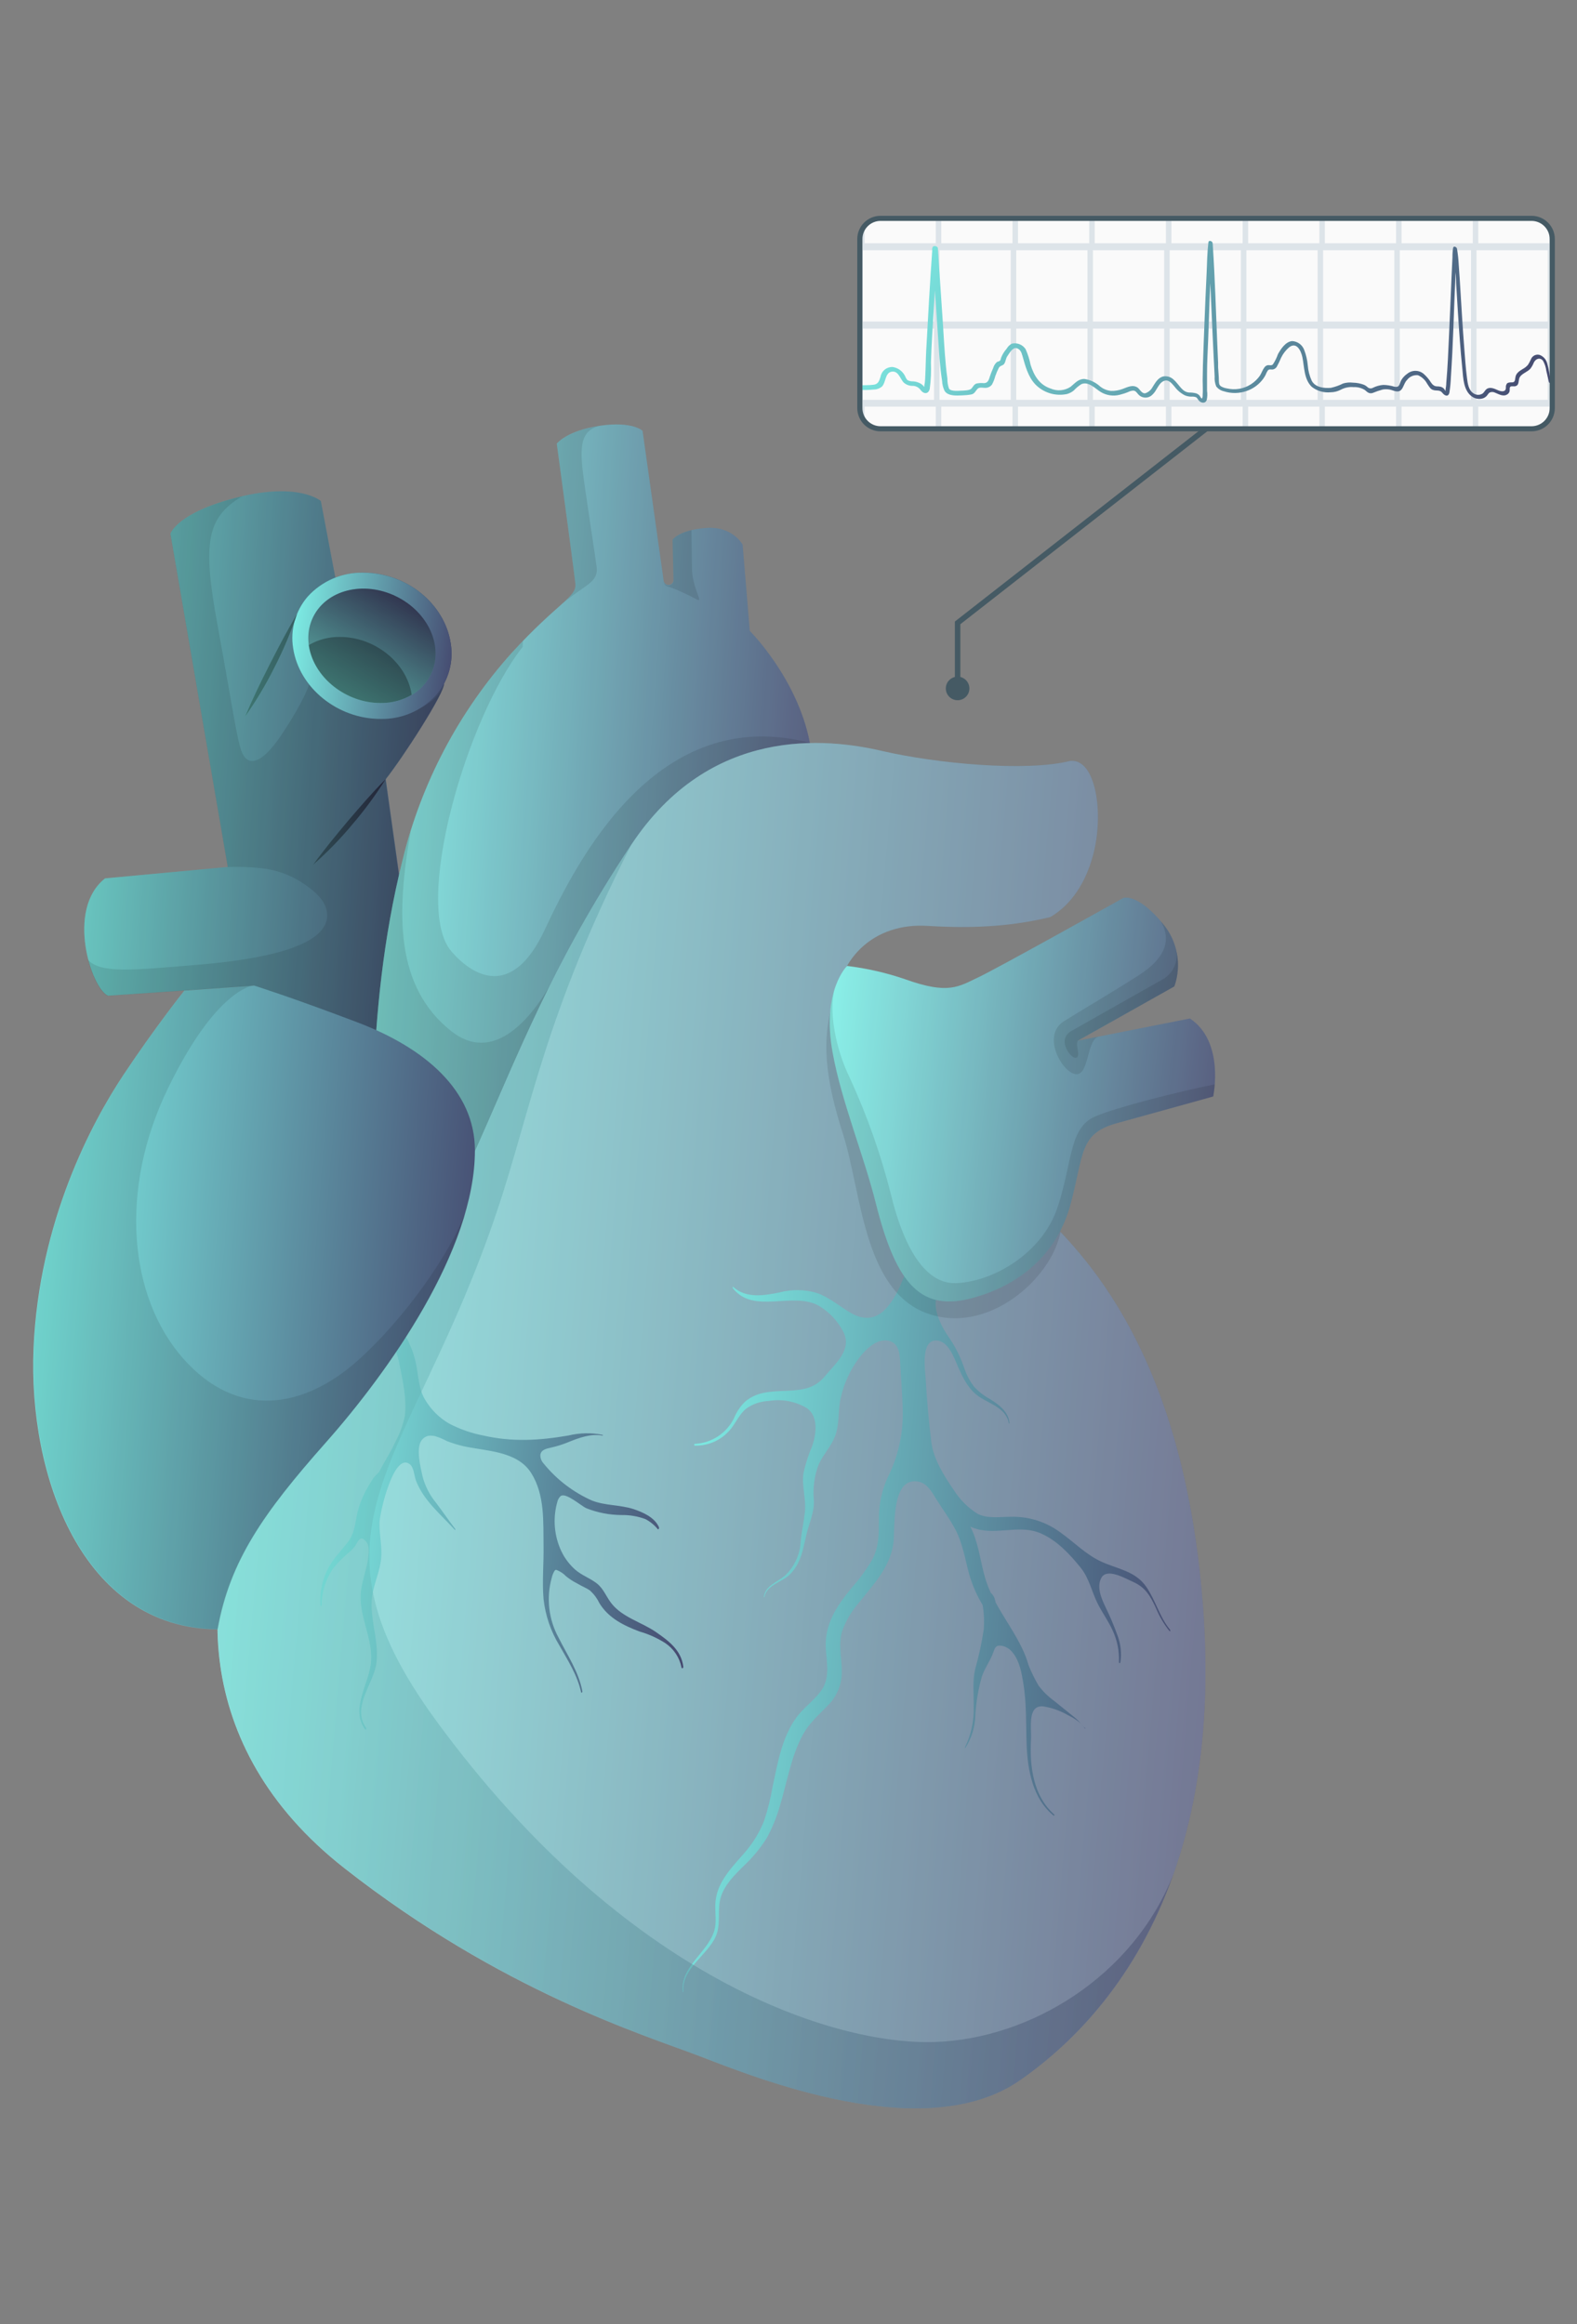 <svg width="95" height="140" viewBox="0 0 95 140" fill="none" xmlns="http://www.w3.org/2000/svg">
<rect x="0" y="0" width="95" height="140" fill="#808080" stroke="none"/>
<path d="M27.151 38.756C26.792 36.365 24.477 34.494 21.885 34.494C21.31 34.493 20.739 34.595 20.201 34.796L19.328 30.181C19.328 30.181 18.025 29.029 14.337 29.952C10.649 30.876 10.268 32.152 10.268 32.152L13.724 52.223L6.33 52.911C3.945 54.794 5.515 59.551 6.505 59.979L15.308 59.376L16.564 65.75L25.597 63.791L23.237 46.938C24.272 45.631 26.78 41.759 26.756 41.17C27.147 40.43 27.286 39.582 27.151 38.756Z" fill="url(#paint0_linear_177_2728)"/>
<path opacity="0.15" d="M27.151 38.756C26.792 36.365 24.477 34.494 21.885 34.494C21.31 34.493 20.739 34.595 20.201 34.796L19.328 30.181C19.328 30.181 18.025 29.029 14.337 29.952C10.649 30.876 10.268 32.152 10.268 32.152L13.724 52.223L6.33 52.911C3.945 54.794 5.515 59.551 6.505 59.979L15.308 59.376L16.564 65.75L25.597 63.791L23.237 46.938C24.272 45.631 26.78 41.759 26.756 41.17C27.147 40.43 27.286 39.582 27.151 38.756Z" fill="black"/>
<path opacity="0.1" d="M26.674 41.412C26.475 41.858 25.799 42.797 23.575 43.198C20.602 43.739 18.622 41.225 18.622 41.225C18.622 41.225 18.372 42.13 16.998 44.203C15.625 46.277 14.886 46.035 14.584 45.347C14.282 44.659 14.013 42.604 13.099 37.627C12.184 32.65 12.468 31.168 14.575 29.901C14.49 29.922 14.415 29.934 14.327 29.958C10.642 30.879 10.259 32.158 10.259 32.158L13.715 52.229C14.511 52.197 15.309 52.236 16.099 52.346C16.91 52.488 17.681 52.805 18.357 53.276C19.036 53.747 19.736 54.35 19.709 55.183C19.651 57.015 15.839 57.791 11.931 58.114C8.023 58.437 6.076 58.663 5.291 57.812C5.593 58.929 6.079 59.816 6.48 59.994L15.284 59.391L16.54 65.765L25.573 63.806L23.213 46.953C24.082 45.857 25.983 42.957 26.563 41.702L26.674 41.412Z" fill="black"/>
<path d="M22.926 43.307C20.334 43.307 18.022 41.433 17.66 39.046C17.57 38.497 17.602 37.935 17.752 37.4C17.902 36.864 18.167 36.368 18.529 35.946C18.951 35.478 19.47 35.106 20.049 34.856C20.628 34.606 21.254 34.483 21.885 34.497C24.478 34.497 26.793 36.368 27.152 38.759C27.242 39.307 27.211 39.868 27.061 40.404C26.91 40.938 26.645 41.434 26.282 41.855C25.86 42.325 25.342 42.697 24.763 42.948C24.184 43.199 23.557 43.321 22.926 43.307Z" fill="url(#paint1_linear_177_2728)"/>
<path d="M25.955 40.627C26.755 38.979 25.815 36.872 23.856 35.92C21.896 34.968 19.659 35.532 18.858 37.18C18.058 38.828 18.997 40.935 20.957 41.887C22.917 42.839 25.154 42.275 25.955 40.627Z" fill="url(#paint2_linear_177_2728)"/>
<path opacity="0.3" d="M25.955 40.627C26.755 38.979 25.815 36.872 23.856 35.92C21.896 34.968 19.659 35.532 18.858 37.18C18.058 38.828 18.997 40.935 20.957 41.887C22.917 42.839 25.154 42.275 25.955 40.627Z" fill="black"/>
<path opacity="0.3" d="M24.794 41.858C24.795 41.843 24.795 41.828 24.794 41.813C24.492 39.909 22.573 38.367 20.475 38.367C19.82 38.357 19.174 38.526 18.607 38.855C18.605 38.87 18.605 38.886 18.607 38.901C18.909 40.805 20.828 42.347 22.926 42.347C23.581 42.356 24.227 42.188 24.794 41.858Z" fill="black"/>
<path d="M14.744 43.199C15.42 42.249 16.02 41.246 16.537 40.202C17.071 39.166 17.524 38.09 17.892 36.984C17.288 37.986 16.757 39.015 16.229 40.048C15.701 41.08 15.197 42.121 14.744 43.199ZM20.961 49.449C20.237 50.312 19.519 51.181 18.849 52.105C19.703 51.357 20.496 50.542 21.221 49.669C21.959 48.808 22.632 47.893 23.234 46.932C22.431 47.738 21.695 48.589 20.961 49.449Z" fill="url(#paint3_linear_177_2728)"/>
<path opacity="0.5" d="M14.744 43.199C15.42 42.249 16.02 41.246 16.537 40.202C17.071 39.166 17.524 38.09 17.892 36.984C17.288 37.986 16.757 39.015 16.229 40.048C15.701 41.08 15.197 42.121 14.744 43.199ZM20.961 49.449C20.237 50.312 19.519 51.181 18.849 52.105C19.703 51.357 20.496 50.542 21.221 49.669C21.959 48.808 22.632 47.893 23.234 46.932C22.431 47.738 21.695 48.589 20.961 49.449Z" fill="black"/>
<g opacity="0.1">
<path d="M26.675 41.412C26.713 41.333 26.741 41.25 26.756 41.164L26.675 41.412Z" fill="black"/>
</g>
<path d="M24.257 51.782C25.386 47.168 27.632 42.901 30.798 39.359C33.629 36.26 34.748 35.985 34.661 35.155C34.573 34.325 33.541 26.723 33.541 26.723C33.541 26.723 34.145 25.941 36.125 25.648C38.105 25.355 38.708 25.95 38.708 25.95L39.979 34.977C39.986 35.025 40.004 35.071 40.032 35.11C40.061 35.15 40.098 35.182 40.142 35.203C40.188 35.225 40.239 35.235 40.29 35.232C40.341 35.229 40.39 35.213 40.434 35.186C40.477 35.158 40.512 35.12 40.537 35.075C40.561 35.03 40.574 34.98 40.573 34.929L40.516 32.514C40.516 32.514 40.86 31.944 42.496 31.805C44.132 31.666 44.735 32.807 44.735 32.807L45.167 38.004C45.167 38.004 48.043 40.865 48.788 44.75V70.817H22.576C22.576 70.817 21.864 61.289 24.257 51.782Z" fill="url(#paint4_linear_177_2728)"/>
<path opacity="0.1" d="M24.257 51.782C25.386 47.168 27.632 42.901 30.798 39.359C33.629 36.26 34.748 35.985 34.661 35.155C34.573 34.325 33.541 26.723 33.541 26.723C33.541 26.723 34.145 25.941 36.125 25.648C38.105 25.355 38.708 25.95 38.708 25.95L39.979 34.977C39.986 35.025 40.004 35.071 40.032 35.11C40.061 35.15 40.098 35.182 40.142 35.203C40.188 35.225 40.239 35.235 40.29 35.232C40.341 35.229 40.39 35.213 40.434 35.186C40.477 35.158 40.512 35.12 40.537 35.075C40.561 35.03 40.574 34.98 40.573 34.929L40.516 32.514C40.516 32.514 40.86 31.944 42.496 31.805C44.132 31.666 44.735 32.807 44.735 32.807L45.167 38.004C45.167 38.004 48.043 40.865 48.788 44.75V70.817H22.576C22.576 70.817 21.864 61.289 24.257 51.782Z" fill="white"/>
<path opacity="0.1" d="M32.805 56.028C30.846 60.206 28.489 58.805 27.197 57.314C24.843 54.598 28.069 43.307 31.483 38.967L31.504 38.611C31.28 38.843 31.048 39.088 30.798 39.362C27.633 42.904 25.387 47.169 24.257 51.782C21.864 61.289 22.576 70.814 22.576 70.814H48.782V44.747C39.571 42.338 34.763 51.851 32.805 56.028Z" fill="black"/>
<path opacity="0.1" d="M33.447 58.739C33.447 58.739 30.623 64.814 27.197 62.122C23.771 59.43 23.877 54.948 24.746 50.05C24.561 50.633 24.398 51.208 24.257 51.773C21.864 61.28 22.576 70.805 22.576 70.805H33.441L33.447 58.739Z" fill="black"/>
<path opacity="0.1" d="M36.125 25.651C34.145 25.953 33.541 26.726 33.541 26.726C33.541 26.726 34.576 34.325 34.661 35.158C34.703 35.56 34.459 35.834 33.882 36.365C35.243 35.188 36.073 35.116 35.938 34.117C35.793 33.052 35.5 31.214 35.21 29.176C34.92 27.139 34.848 25.956 36.125 25.651Z" fill="black"/>
<path opacity="0.1" d="M40.751 35.52C41.318 35.771 41.656 35.937 42.015 36.124C42.374 36.311 41.698 35.391 41.683 34.226C41.683 33.535 41.662 32.593 41.656 31.935C40.751 32.152 40.515 32.514 40.515 32.514L40.573 34.929C40.579 35.009 40.553 35.088 40.501 35.149C40.449 35.211 40.375 35.248 40.295 35.255C40.215 35.261 40.136 35.236 40.075 35.184C40.013 35.131 39.975 35.057 39.969 34.977C40.035 35.382 40.183 35.27 40.751 35.52Z" fill="black"/>
<path d="M64.455 45.839C61.821 46.497 56.457 46.005 53.14 45.236C49.824 44.466 42.8 43.678 38.02 50.898C33.239 58.117 31.193 63.574 28.754 69.039C26.316 74.505 18.514 82.923 15.293 89.046C12.073 95.17 11.294 105.13 20.756 112.542C30.218 119.955 38.801 122.581 42.121 123.848C45.441 125.116 55.679 129.311 61.437 125.312C67.196 121.313 73.727 112.938 72.459 96.64C71.192 80.342 64.425 74.861 62.499 72.776C58.793 68.744 50.21 65.427 50.21 61.524C50.21 57.622 52.748 55.576 55.869 55.772C58.989 55.968 61.223 55.733 63.269 55.244C64.259 54.673 65.3 53.529 65.838 51.55C66.529 49.038 66.022 45.646 64.455 45.839Z" fill="url(#paint5_linear_177_2728)"/>
<path opacity="0.25" d="M64.455 45.839C61.821 46.497 56.457 46.005 53.14 45.236C49.824 44.466 42.8 43.678 38.02 50.898C33.239 58.117 31.193 63.574 28.754 69.039C26.316 74.505 18.514 82.923 15.293 89.046C12.073 95.17 11.294 105.13 20.756 112.542C30.218 119.955 38.801 122.581 42.121 123.848C45.441 125.116 55.679 129.311 61.437 125.312C67.196 121.313 73.727 112.938 72.459 96.64C71.192 80.342 64.425 74.861 62.499 72.776C58.793 68.744 50.21 65.427 50.21 61.524C50.21 57.622 52.748 55.576 55.869 55.772C58.989 55.968 61.223 55.733 63.269 55.244C64.259 54.673 65.3 53.529 65.838 51.55C66.529 49.038 66.022 45.646 64.455 45.839Z" fill="white"/>
<path d="M70.491 98.179C69.855 97.416 69.616 96.408 69.055 95.59C68.394 94.627 67.316 94.518 66.338 94.066C65.412 93.643 64.685 92.876 63.861 92.297C63.002 91.666 61.959 91.339 60.894 91.367C60.242 91.367 59.472 91.497 58.878 91.18C58.303 90.817 57.817 90.329 57.456 89.753C56.88 88.917 56.228 87.884 56.104 86.87C55.951 85.609 55.837 84.344 55.763 83.077C55.733 82.515 55.461 80.731 56.385 80.75C57.151 80.75 57.489 81.842 57.74 82.394C58.042 83.074 58.377 83.738 59.017 84.157C59.656 84.577 60.628 84.842 60.773 85.739C60.773 85.784 60.815 85.739 60.812 85.711C60.74 85.029 60.182 84.616 59.638 84.278C59.27 84.077 58.937 83.816 58.654 83.505C58.42 83.187 58.235 82.837 58.105 82.464C57.889 81.808 57.585 81.184 57.2 80.611C56.759 80.007 56.198 78.948 56.409 78.181C56.659 77.276 56.967 76.524 56.895 75.543C56.847 74.94 55.769 74.87 55.425 75.193C54.791 75.797 54.574 76.702 54.218 77.481C53.614 78.785 52.745 79.947 51.257 79.09C50.563 78.688 49.962 78.145 49.196 77.882C48.469 77.669 47.698 77.658 46.965 77.852C46.03 78.045 44.94 78.224 44.167 77.52C44.143 77.499 44.125 77.569 44.14 77.587C45.384 79.21 47.792 77.759 49.35 78.67C49.979 79.05 50.489 79.601 50.819 80.258C51.333 81.332 50.306 82.15 49.676 82.92C49.387 83.275 48.991 83.527 48.547 83.638C47.696 83.855 46.796 83.719 45.942 83.916C45.559 83.998 45.201 84.171 44.898 84.42C44.607 84.7 44.378 85.038 44.225 85.413C44.007 85.862 43.672 86.244 43.255 86.519C42.838 86.795 42.355 86.952 41.856 86.976C41.81 86.976 41.801 87.079 41.856 87.079C42.286 87.091 42.713 86.999 43.101 86.812C43.489 86.624 43.825 86.346 44.083 86.001C44.367 85.618 44.566 85.171 44.94 84.86C45.342 84.572 45.819 84.409 46.313 84.389C47.098 84.26 47.903 84.409 48.589 84.812C49.325 85.307 49.172 86.4 48.924 87.115C48.699 87.639 48.524 88.184 48.402 88.742C48.29 89.508 48.565 90.266 48.492 91.026C48.435 91.63 48.296 92.234 48.236 92.837C48.201 93.634 47.854 94.385 47.27 94.929C46.823 95.3 46.087 95.532 46.021 96.187C46.021 96.22 46.051 96.23 46.057 96.187C46.15 95.505 47.11 95.297 47.566 94.859C48.263 94.168 48.369 93.35 48.574 92.466C48.734 91.766 49.063 91.099 49.03 90.383C48.955 89.638 49.058 88.884 49.331 88.186C49.606 87.598 50.08 87.112 50.306 86.505C50.56 85.829 50.49 85.096 50.608 84.392C50.716 83.822 50.904 83.269 51.166 82.751C51.547 81.981 52.537 80.496 53.581 80.777C54.23 80.949 54.212 81.764 54.239 82.286C54.287 83.252 54.381 84.211 54.381 85.18C54.382 86.485 54.082 87.772 53.502 88.941C53.124 89.746 52.934 90.626 52.944 91.515C52.944 92.394 52.962 93.172 52.534 93.966C52.189 94.548 51.79 95.095 51.342 95.602C50.415 96.728 49.648 97.826 49.751 99.35C49.808 100.228 50.014 101.107 49.449 101.87C48.999 102.474 48.372 102.893 47.94 103.506C47.089 104.713 46.845 106.222 46.543 107.623C46.426 108.309 46.258 108.986 46.042 109.648C45.752 110.396 45.327 111.084 44.789 111.679C44.264 112.283 43.685 112.886 43.353 113.62C43.191 113.976 43.102 114.361 43.09 114.752C43.075 115.265 43.178 115.787 43.033 116.288C42.643 117.619 40.959 118.47 41.131 119.985C41.131 120.024 41.17 119.985 41.167 119.961C41.059 118.579 42.601 117.8 43.114 116.656C43.464 115.874 43.172 115.017 43.44 114.223C43.685 113.499 44.258 112.938 44.786 112.413C45.326 111.912 45.798 111.343 46.19 110.719C46.517 110.122 46.777 109.491 46.965 108.836C47.409 107.399 47.641 105.818 48.369 104.49C48.749 103.793 49.304 103.316 49.848 102.755C50.125 102.488 50.344 102.168 50.493 101.813C50.641 101.459 50.715 101.078 50.711 100.693C50.711 99.857 50.481 99.036 50.744 98.218C50.975 97.601 51.315 97.031 51.749 96.534C52.618 95.445 53.602 94.422 53.816 92.991C53.94 92.134 53.644 89.067 55.223 89.234C55.826 89.291 56.128 89.858 56.403 90.308C56.792 90.93 57.233 91.515 57.571 92.17C57.999 93 58.138 93.924 58.38 94.814C58.566 95.468 58.839 96.095 59.192 96.676C59.192 96.715 59.207 96.755 59.213 96.794C59.283 97.242 59.299 97.697 59.261 98.149C59.141 98.965 58.967 99.771 58.739 100.563C58.573 101.306 58.666 102.039 58.657 102.791C58.687 103.643 58.506 104.489 58.129 105.254C58.129 105.269 58.129 105.323 58.15 105.293C58.532 104.703 58.741 104.018 58.754 103.316C58.801 102.529 58.933 101.75 59.149 100.992C59.297 100.548 59.563 100.171 59.753 99.746C59.943 99.32 59.904 99.033 60.432 99.157C60.663 99.222 60.866 99.362 61.008 99.555C61.41 100.038 61.543 100.763 61.642 101.366C61.848 102.595 61.799 103.832 61.844 105.073C61.902 106.621 62.207 108.347 63.48 109.376C63.511 109.4 63.529 109.322 63.508 109.301C62.231 108.172 62.023 106.388 62.11 104.774C62.146 104.08 61.878 102.721 62.828 102.785C63.36 102.868 63.872 103.049 64.338 103.319C64.526 103.409 64.707 103.515 64.878 103.636C65.068 103.768 65.232 103.935 65.361 104.128C65.361 104.128 65.388 104.113 65.376 104.101C65.21 103.965 65.074 103.769 64.923 103.621C64.772 103.473 64.691 103.419 64.57 103.319C64.22 103.044 63.879 102.758 63.532 102.48C63.163 102.216 62.836 101.897 62.563 101.535C62.331 101.14 62.129 100.727 61.959 100.301C61.867 99.981 61.75 99.668 61.609 99.365C61.144 98.372 60.489 97.476 59.97 96.513C59.97 96.474 59.97 96.438 59.946 96.398C59.915 96.225 59.825 96.068 59.69 95.955C59.548 95.651 59.429 95.338 59.334 95.016C59.077 94.111 58.971 93.175 58.612 92.3C58.564 92.185 58.51 92.08 58.458 91.968C58.666 92.059 58.884 92.124 59.107 92.164C60.293 92.378 61.543 91.862 62.69 92.363C63.667 92.786 64.428 93.604 65.089 94.419C65.626 95.08 65.759 95.882 66.139 96.625C66.411 97.159 66.77 97.651 67.018 98.197C67.301 98.796 67.434 99.455 67.404 100.117C67.404 100.183 67.473 100.222 67.491 100.141C67.578 99.579 67.513 99.004 67.304 98.475C67.099 97.905 66.862 97.347 66.595 96.803C66.354 96.293 66.04 95.596 66.351 95.037C66.692 94.434 67.799 95.086 68.243 95.282C69.016 95.62 69.302 96.154 69.64 96.875C69.844 97.367 70.115 97.829 70.446 98.246C70.491 98.297 70.516 98.212 70.491 98.179Z" fill="url(#paint6_linear_177_2728)"/>
<path d="M39.508 98.306C38.654 97.718 37.501 97.428 36.84 96.592C36.523 96.193 36.366 95.707 35.958 95.385C35.551 95.062 35.035 94.896 34.633 94.536C34.237 94.18 33.927 93.737 33.728 93.242C33.361 92.344 33.312 91.347 33.589 90.417C33.622 90.299 33.689 90.194 33.782 90.115C34.099 89.895 35.017 90.719 35.325 90.854C35.998 91.12 36.714 91.258 37.437 91.262C37.929 91.253 38.418 91.336 38.88 91.506C39.165 91.656 39.418 91.861 39.622 92.11C39.68 92.167 39.716 92.034 39.698 91.998C39.432 91.395 38.726 91.093 38.144 90.897C37.338 90.643 36.462 90.7 35.669 90.393C34.535 89.891 33.535 89.128 32.753 88.165C32.624 88.028 32.552 87.847 32.551 87.658C32.578 87.317 32.94 87.26 33.2 87.199C33.551 87.12 33.896 87.011 34.229 86.874C34.875 86.611 35.593 86.345 36.3 86.475C36.318 86.475 36.327 86.436 36.3 86.433C35.619 86.295 34.916 86.308 34.241 86.472C32.491 86.774 30.855 86.871 29.11 86.472C28.395 86.334 27.703 86.092 27.058 85.754C26.454 85.404 25.951 84.903 25.6 84.299C25.205 83.656 25.208 82.79 25.039 82.054C24.95 81.648 24.814 81.254 24.634 80.879C24.546 80.651 24.401 80.448 24.213 80.29C24.025 80.131 23.801 80.023 23.56 79.974C23.525 79.967 23.488 79.974 23.457 79.992C23.425 80.01 23.402 80.039 23.391 80.074C23.255 80.541 23.578 80.786 23.762 81.181C23.912 81.534 24.02 81.903 24.085 82.28C24.272 83.21 24.511 84.335 24.387 85.283C24.284 85.81 24.102 86.318 23.85 86.792C23.669 87.172 23.488 87.519 23.27 87.882C23.113 88.144 22.968 88.416 22.827 88.69C22.621 88.863 22.45 89.073 22.323 89.309C22.123 89.617 21.952 89.942 21.81 90.281C21.665 90.615 21.557 90.965 21.487 91.322C21.375 91.911 21.321 92.436 20.943 92.91C20.491 93.483 19.996 93.969 19.685 94.639C19.381 95.281 19.249 95.992 19.302 96.7C19.302 96.767 19.374 96.749 19.377 96.7C19.378 95.907 19.619 95.133 20.068 94.479C20.335 94.151 20.631 93.848 20.952 93.574C21.104 93.448 21.244 93.31 21.372 93.16C21.562 92.898 21.674 92.409 22.057 92.858C22.268 93.109 22.217 93.543 22.178 93.848C22.096 94.509 21.837 95.134 21.752 95.795C21.559 97.253 22.437 98.575 22.356 100.02C22.293 101.363 21.058 102.912 22.003 104.182C22.042 104.234 22.078 104.116 22.051 104.077C21.161 102.794 22.537 101.412 22.682 100.129C22.845 98.701 22.16 97.304 22.465 95.885C22.606 95.222 22.884 94.594 22.956 93.915C23.035 93.181 22.848 92.463 22.86 91.733C22.86 91.186 23.705 87.474 24.671 88.189C24.939 88.385 24.945 88.874 25.051 89.167C25.498 90.374 26.56 91.229 27.402 92.158C27.423 92.182 27.441 92.128 27.429 92.11C27.034 91.588 26.657 91.044 26.264 90.519C25.879 90.054 25.602 89.508 25.452 88.923C25.335 88.389 25.054 87.281 25.38 86.786C25.431 86.705 25.5 86.637 25.58 86.585C25.66 86.533 25.75 86.498 25.845 86.484C25.968 86.475 26.092 86.484 26.213 86.511C26.462 86.587 26.703 86.689 26.931 86.813C27.253 86.936 27.583 87.037 27.918 87.115C29.291 87.417 31.145 87.396 31.99 88.718C32.835 90.04 32.72 91.687 32.744 93.121C32.762 94.186 32.651 95.261 32.744 96.323C32.854 97.313 33.179 98.267 33.698 99.118C34.208 100.023 34.781 100.905 35.005 101.934C35.02 102.009 35.095 101.934 35.083 101.886C34.866 100.711 34.178 99.706 33.653 98.656C33.047 97.549 32.898 96.249 33.239 95.034C33.271 94.892 33.326 94.755 33.402 94.63C33.416 94.604 33.437 94.583 33.462 94.57C33.479 94.565 33.497 94.564 33.514 94.567C33.531 94.57 33.547 94.576 33.562 94.585C33.764 94.666 33.946 94.79 34.096 94.947C34.315 95.125 34.553 95.278 34.806 95.403C35.044 95.553 35.328 95.65 35.554 95.819C35.787 96.034 35.976 96.291 36.112 96.577C36.668 97.482 37.594 97.926 38.527 98.279C39.076 98.435 39.6 98.671 40.081 98.979C40.583 99.318 40.931 99.841 41.053 100.434C41.071 100.552 41.177 100.479 41.162 100.389C41.035 99.393 40.271 98.834 39.508 98.306Z" fill="url(#paint7_linear_177_2728)"/>
<path opacity="0.4" d="M38.028 50.889C33.251 58.105 31.201 63.565 28.763 69.03C26.324 74.496 18.523 82.914 15.302 89.037C12.082 95.161 11.303 105.121 20.765 112.533C30.227 119.946 38.801 122.581 42.121 123.848C45.441 125.116 55.678 129.311 61.437 125.312C64.832 122.952 68.499 119.061 70.675 112.923C68.261 119.049 62.074 122.819 56.297 123.006C50.279 123.199 37.675 119.233 26.291 103.672C17.65 91.865 24.782 88.337 29.952 72.921C31.983 66.876 32.804 61.156 38.028 50.889Z" fill="url(#paint8_linear_177_2728)"/>
<path opacity="0.05" d="M38.028 50.889C33.251 58.105 31.201 63.565 28.763 69.03C26.324 74.496 18.523 82.914 15.302 89.037C12.082 95.161 11.303 105.121 20.765 112.533C30.227 119.946 38.801 122.581 42.121 123.848C45.441 125.116 55.678 129.311 61.437 125.312C64.832 122.952 68.499 119.061 70.675 112.923C68.261 119.049 62.074 122.819 56.297 123.006C50.279 123.199 37.675 119.233 26.291 103.672C17.65 91.865 24.782 88.337 29.952 72.921C31.983 66.876 32.804 61.156 38.028 50.889Z" fill="black"/>
<path opacity="0.1" d="M63.888 74.194C63.32 73.591 62.843 73.129 62.511 72.77C58.805 68.738 50.222 65.421 50.222 61.518C50.222 61.035 50.265 60.552 50.352 60.076L50.264 60.058C49.425 62.629 49.727 65.022 50.801 68.376C51.876 71.729 52.008 77.65 55.772 79.084C59.481 80.499 63.375 76.998 63.888 74.194Z" fill="black"/>
<path d="M28.609 69.296C28.609 65.674 25.567 63.118 21.55 61.591C17.533 60.064 15.308 59.369 15.308 59.369L11.107 59.671C11.107 59.671 9.384 61.826 7.455 64.721C5.527 67.615 2.352 73.57 2.023 81.202C1.694 88.835 4.902 98.074 13.102 98.152C13.832 94.056 15.839 91.165 19.615 86.907C23.391 82.648 28.609 75.317 28.609 69.296Z" fill="url(#paint9_linear_177_2728)"/>
<path opacity="0.1" d="M21.598 81.915C18.324 84.857 14.303 85.536 11.035 81.833C7.766 78.13 7.145 71.665 10.13 65.535C12.997 59.638 15.167 59.367 15.321 59.354L11.129 59.656C11.129 59.656 9.405 61.811 7.477 64.706C5.548 67.6 2.373 73.555 2.044 81.187C1.715 88.82 4.923 98.058 13.123 98.137C13.854 94.041 15.861 91.15 19.637 86.892C22.682 83.457 26.657 78.033 28.087 72.906C27.137 75.528 24.33 79.461 21.598 81.915Z" fill="black"/>
<path d="M51.031 58.186C51.031 58.186 49.486 59.665 50.156 63.39C50.684 66.326 52.027 69.553 52.766 72.498C54.028 77.523 55.57 79.044 58.691 78.157C61.811 77.27 63.767 75.218 64.485 72.562C65.312 69.492 64.996 68.288 67.286 67.657C69.643 67.011 73.084 66.049 73.084 66.049C73.084 66.049 73.793 62.753 71.681 61.352L64.932 62.689L70.745 59.418C70.97 58.778 71.022 58.09 70.897 57.424C70.772 56.758 70.474 56.136 70.033 55.621C68.505 53.774 67.669 54.091 67.669 54.091C67.669 54.091 60.154 58.295 58.944 58.868C57.734 59.442 57.133 59.919 54.55 58.995C53.409 58.602 52.229 58.331 51.031 58.186Z" fill="url(#paint10_linear_177_2728)"/>
<path opacity="0.1" d="M51.031 58.186C51.031 58.186 49.486 59.665 50.156 63.39C50.684 66.326 52.027 69.553 52.766 72.498C54.028 77.523 55.57 79.044 58.691 78.157C61.811 77.27 63.767 75.218 64.485 72.562C65.312 69.492 64.996 68.288 67.286 67.657C69.643 67.011 73.084 66.049 73.084 66.049C73.084 66.049 73.793 62.753 71.681 61.352L64.932 62.689L70.745 59.418C70.97 58.778 71.022 58.09 70.897 57.424C70.772 56.758 70.474 56.136 70.033 55.621C68.505 53.774 67.669 54.091 67.669 54.091C67.669 54.091 60.154 58.295 58.944 58.868C57.734 59.442 57.133 59.919 54.55 58.995C53.409 58.602 52.229 58.331 51.031 58.186Z" fill="white"/>
<path opacity="0.1" d="M64.485 72.559C65.312 69.489 64.995 68.285 67.286 67.654C69.643 67.008 73.084 66.046 73.084 66.046C73.129 65.805 73.161 65.562 73.177 65.318C71.013 65.756 67.328 66.676 65.988 67.247C64.386 67.929 64.627 69.963 63.706 72.731C62.786 75.498 59.822 77.216 57.583 77.294C55.343 77.372 54.193 74.095 53.699 72.055C53.082 69.593 52.237 67.194 51.175 64.89C50.339 63.175 49.902 60.903 50.291 59.547C50.016 60.383 49.838 61.636 50.155 63.39C50.683 66.326 52.026 69.552 52.766 72.498C54.027 77.523 55.57 79.044 58.69 78.157C61.811 77.27 63.767 75.218 64.485 72.559Z" fill="black"/>
<path opacity="0.1" d="M66.203 62.439L64.932 62.689L70.745 59.418C70.97 58.778 71.022 58.09 70.897 57.424C70.772 56.758 70.474 56.136 70.033 55.621C69.994 55.573 69.954 55.531 69.915 55.485C70.519 56.484 70.362 57.616 68.608 58.742C66.909 59.828 65.711 60.513 64.099 61.512C62.705 62.376 64 64.636 64.814 64.706C65.629 64.775 65.448 62.599 66.203 62.439Z" fill="black"/>
<path opacity="0.1" d="M70.745 59.418C70.986 58.74 71.031 58.008 70.875 57.305C70.922 57.637 70.868 57.976 70.72 58.277C70.572 58.578 70.337 58.827 70.045 58.992C69.544 59.279 65.481 61.564 64.546 62.101C63.61 62.638 64.546 63.827 64.832 63.718C65.119 63.61 64.766 62.967 64.932 62.68L70.745 59.418Z" fill="black"/>
<path d="M92.264 13.155H53.042C52.355 13.155 51.798 13.712 51.798 14.4V24.586C51.798 25.274 52.355 25.831 53.042 25.831H92.264C92.951 25.831 93.509 25.274 93.509 24.586V14.4C93.509 13.712 92.951 13.155 92.264 13.155Z" fill="#FAFAFA"/>
<path d="M93.344 14.654H89.052V13.155H88.722V14.654H84.431V13.155H84.101V14.654H79.81V13.155H79.48V14.654H75.189V13.155H74.858V14.654H70.567V13.155H70.237V14.654H65.946V13.155H65.616V14.654H61.325V13.155H60.994V14.654H56.703V13.155H56.373V14.654H52.082V13.792C51.975 13.977 51.918 14.186 51.917 14.4V24.583C51.918 24.796 51.975 25.006 52.082 25.19V24.494H56.373V25.814H56.703V24.494H60.994V25.814H61.325V24.494H65.616V25.814H65.946V24.494H70.237V25.814H70.567V24.494H74.858V25.814H75.189V24.494H79.48V25.814H79.81V24.494H84.101V25.814H84.431V24.494H88.722V25.814H89.052V24.494H93.344V25.19C93.451 25.006 93.508 24.796 93.509 24.583V14.4C93.508 14.186 93.451 13.977 93.344 13.792V14.654ZM56.267 24.085H51.976V19.793H56.267V24.085ZM56.267 19.367H51.976V15.076H56.267V19.367ZM60.889 24.085H56.598V19.793H60.889V24.085ZM60.889 19.367H56.598V15.076H60.889V19.367ZM65.51 24.085H61.219V19.793H65.51V24.085ZM65.51 19.367H61.219V15.076H65.51V19.367ZM70.131 24.085H65.84V19.793H70.131V24.085ZM70.131 19.367H65.84V15.076H70.131V19.367ZM74.753 24.085H70.462V19.793H74.753V24.085ZM74.753 19.367H70.462V15.076H74.753V19.367ZM79.374 24.085H75.083V19.793H79.374V24.085ZM79.374 19.367H75.083V15.076H79.374V19.367ZM83.995 24.085H79.704V19.793H83.995V24.085ZM83.995 19.367H79.704V15.076H83.995V19.367ZM88.617 24.085H84.326V19.793H88.617V24.085ZM88.617 19.367H84.326V15.076H88.617V19.367ZM93.238 24.085H88.947V19.793H93.238V24.085ZM93.238 19.367H88.947V15.076H93.238V19.367Z" fill="#DDE4E9"/>
<path d="M93.416 22.962C93.35 22.632 93.311 22.256 93.212 21.919C93.186 21.799 93.131 21.687 93.052 21.593C92.972 21.499 92.871 21.426 92.756 21.381C92.651 21.35 92.538 21.359 92.439 21.407C92.341 21.456 92.264 21.539 92.225 21.642C92.175 21.756 92.117 21.866 92.05 21.972C91.964 22.075 91.858 22.16 91.74 22.223C91.558 22.335 91.36 22.451 91.301 22.672C91.261 22.817 91.301 23.022 91.106 23.032C91.004 23.032 90.888 23.032 90.802 23.081C90.769 23.117 90.743 23.16 90.729 23.207C90.714 23.253 90.71 23.303 90.716 23.352C90.716 23.642 90.422 23.589 90.231 23.504C90.04 23.418 89.779 23.292 89.571 23.424C89.459 23.497 89.416 23.629 89.31 23.708C89.231 23.757 89.141 23.784 89.048 23.784C88.955 23.784 88.864 23.757 88.785 23.708C88.455 23.514 88.412 23.074 88.369 22.741C88.293 22.154 88.254 21.553 88.208 20.962C88.118 19.82 88.049 18.674 87.98 17.532C87.947 16.997 87.914 16.463 87.874 15.931C87.858 15.615 87.824 15.3 87.772 14.987C87.752 14.878 87.567 14.789 87.537 14.934C87.508 15.12 87.495 15.308 87.498 15.495C87.475 15.911 87.458 16.327 87.439 16.743C87.392 17.879 87.346 19.018 87.293 20.153C87.247 21.143 87.211 22.104 87.125 23.074C87.125 23.206 87.102 23.335 87.082 23.464C87.084 23.486 87.084 23.508 87.082 23.53C87.082 23.57 87.082 23.56 87.082 23.556C87.048 23.501 87.01 23.448 86.97 23.398C86.906 23.34 86.827 23.302 86.742 23.289C86.643 23.266 86.544 23.289 86.445 23.253C86.346 23.216 86.276 23.144 86.207 23.045C86.091 22.859 85.95 22.69 85.788 22.543C85.652 22.417 85.476 22.345 85.291 22.339C85.106 22.333 84.925 22.393 84.781 22.51C84.628 22.613 84.5 22.749 84.408 22.909C84.299 23.127 84.326 23.362 83.996 23.292C83.781 23.227 83.559 23.191 83.335 23.187C83.12 23.202 82.909 23.259 82.715 23.355C82.66 23.388 82.596 23.402 82.533 23.393C82.47 23.385 82.412 23.355 82.368 23.309C82.308 23.253 82.239 23.209 82.164 23.177C81.952 23.098 81.729 23.056 81.503 23.051C81.304 23.026 81.102 23.043 80.909 23.101C80.677 23.218 80.43 23.305 80.176 23.362C79.76 23.395 79.242 23.342 79.021 22.939C78.885 22.641 78.803 22.322 78.78 21.995C78.752 21.69 78.683 21.39 78.575 21.104C78.523 20.948 78.425 20.811 78.294 20.711C78.162 20.612 78.004 20.554 77.839 20.546C77.443 20.582 77.159 21.021 76.984 21.335C76.91 21.55 76.809 21.755 76.684 21.945C76.588 22.048 76.483 21.975 76.354 22.002C76.28 22.021 76.215 22.067 76.172 22.13C76.057 22.279 76.004 22.46 75.898 22.629C75.756 22.831 75.577 23.005 75.37 23.14C75.155 23.28 74.914 23.375 74.662 23.419C74.409 23.462 74.151 23.454 73.901 23.395C73.785 23.377 73.674 23.339 73.571 23.282C73.429 23.197 73.433 23.081 73.426 22.936C73.426 22.665 73.393 22.394 73.38 22.124C73.38 22.031 73.38 21.939 73.38 21.846L73.33 20.714C73.248 18.753 73.192 16.786 73.063 14.825C73.062 14.761 73.057 14.697 73.046 14.634C73.026 14.518 72.812 14.446 72.796 14.598C72.723 15.198 72.716 15.809 72.69 16.41C72.64 17.423 72.597 18.433 72.558 19.447C72.525 20.295 72.492 21.143 72.465 21.992C72.465 22.292 72.449 22.596 72.449 22.896C72.449 23.197 72.472 23.504 72.449 23.807C72.453 23.856 72.448 23.906 72.432 23.953C72.406 24.012 72.432 24.015 72.383 23.992C72.333 23.969 72.29 23.857 72.254 23.82C72.2 23.764 72.133 23.721 72.059 23.695C71.916 23.659 71.768 23.642 71.62 23.645C71.475 23.63 71.34 23.565 71.237 23.461C71.043 23.279 70.907 23.048 70.703 22.87C70.624 22.793 70.528 22.735 70.424 22.701C70.319 22.666 70.208 22.657 70.099 22.672C69.769 22.734 69.603 23.048 69.438 23.305C69.348 23.481 69.195 23.616 69.009 23.685C68.798 23.738 68.679 23.471 68.541 23.355C68.234 23.14 67.92 23.325 67.613 23.434C67.395 23.515 67.163 23.554 66.93 23.547C66.688 23.523 66.458 23.429 66.269 23.276C66.005 23.035 65.676 22.879 65.322 22.827C64.946 22.827 64.761 23.084 64.494 23.299C64.319 23.415 64.119 23.486 63.91 23.505C63.701 23.524 63.491 23.491 63.299 23.408C62.615 23.183 62.292 22.632 62.084 21.979C62.02 21.652 61.919 21.335 61.783 21.031C61.695 20.898 61.568 20.794 61.419 20.735C61.271 20.676 61.107 20.664 60.952 20.701C60.82 20.773 60.712 20.881 60.638 21.011C60.496 21.169 60.384 21.351 60.308 21.549C60.282 21.635 60.288 21.705 60.202 21.751C60.117 21.797 60.097 21.777 60.05 21.814C59.944 21.91 59.867 22.035 59.829 22.173C59.756 22.334 59.691 22.498 59.635 22.665C59.569 22.866 59.526 23.071 59.278 23.081C59.125 23.064 58.97 23.072 58.819 23.104C58.664 23.164 58.624 23.292 58.519 23.408C58.413 23.523 58.073 23.527 57.902 23.533C57.73 23.54 57.274 23.589 57.166 23.404C57.099 23.208 57.067 23.001 57.07 22.794C57.033 22.543 57.004 22.289 56.981 22.038C56.892 21.114 56.849 20.186 56.786 19.259C56.723 18.331 56.654 17.331 56.591 16.367C56.558 15.898 56.528 15.429 56.499 14.961C56.499 14.816 56.195 14.756 56.169 14.924C56.023 16.984 55.908 19.047 55.796 21.11C55.769 21.622 55.766 22.134 55.739 22.645C55.739 22.781 55.723 22.913 55.713 23.045C55.688 23.144 55.676 23.246 55.677 23.348L55.657 23.411C55.749 23.444 55.773 23.438 55.726 23.388C55.707 23.347 55.682 23.309 55.65 23.276C55.598 23.208 55.533 23.151 55.459 23.108C55.322 23.03 55.17 22.984 55.013 22.972C54.899 22.978 54.786 22.956 54.683 22.906C54.591 22.843 54.554 22.708 54.502 22.616C54.428 22.48 54.323 22.363 54.196 22.274C54.068 22.186 53.922 22.129 53.769 22.107C53.597 22.102 53.429 22.158 53.295 22.267C53.162 22.375 53.072 22.529 53.043 22.698C52.967 22.939 52.907 23.144 52.62 23.177C52.333 23.21 52.069 23.2 51.798 23.21C51.577 23.21 51.679 23.5 51.864 23.494C52.115 23.494 52.369 23.494 52.62 23.464C52.805 23.467 52.986 23.404 53.128 23.286C53.369 23.048 53.31 22.484 53.686 22.394C54.122 22.292 54.224 22.837 54.452 23.055C54.588 23.172 54.761 23.239 54.941 23.243C55.04 23.237 55.14 23.257 55.23 23.3C55.32 23.343 55.398 23.409 55.456 23.49C55.641 23.751 55.941 23.758 56.01 23.411C56.079 22.889 56.102 22.363 56.08 21.837C56.112 20.764 56.188 19.691 56.251 18.618C56.324 17.413 56.393 16.209 56.479 15.007L56.149 14.971C56.278 16.951 56.419 18.905 56.548 20.876C56.578 21.355 56.614 21.833 56.667 22.312C56.694 22.523 56.72 22.734 56.753 22.946C56.762 23.153 56.812 23.356 56.901 23.543C57.103 23.873 57.631 23.83 57.958 23.817C58.144 23.813 58.329 23.795 58.512 23.761C58.717 23.715 58.75 23.57 58.879 23.431C59.007 23.292 59.209 23.375 59.394 23.362C59.466 23.357 59.536 23.337 59.599 23.302C59.663 23.267 59.718 23.219 59.76 23.16C59.845 23.003 59.911 22.835 59.955 22.662C60.015 22.489 60.086 22.32 60.169 22.157C60.252 22.008 60.414 22.041 60.499 21.909C60.585 21.777 60.592 21.579 60.684 21.454C60.777 21.328 60.991 20.912 61.229 20.972C61.467 21.031 61.533 21.226 61.595 21.444C61.767 22.044 61.925 22.685 62.368 23.154C62.611 23.404 62.913 23.588 63.247 23.69C63.581 23.791 63.934 23.807 64.276 23.735C64.425 23.694 64.565 23.622 64.685 23.523C64.819 23.378 64.971 23.251 65.137 23.144C65.566 22.949 65.979 23.408 66.309 23.613C66.479 23.715 66.667 23.783 66.863 23.812C67.059 23.841 67.259 23.83 67.451 23.781C67.635 23.736 67.815 23.677 67.989 23.603C68.074 23.559 68.168 23.534 68.263 23.53C68.418 23.53 68.475 23.652 68.567 23.751C68.62 23.812 68.685 23.861 68.757 23.895C68.83 23.929 68.909 23.948 68.989 23.95C69.07 23.953 69.15 23.938 69.224 23.908C69.299 23.877 69.366 23.832 69.422 23.774C69.679 23.55 69.775 23.114 70.082 22.962C70.389 22.81 70.59 23.101 70.759 23.292C70.923 23.513 71.137 23.693 71.383 23.817C71.507 23.867 71.639 23.893 71.772 23.893C71.867 23.884 71.963 23.896 72.053 23.929C72.135 23.979 72.172 24.088 72.241 24.154C72.386 24.289 72.617 24.312 72.693 24.098C72.734 23.913 72.741 23.723 72.713 23.537C72.713 23.187 72.713 22.837 72.713 22.487C72.713 21.807 72.756 21.127 72.782 20.447C72.848 18.602 72.898 16.75 73.026 14.905C73.026 14.825 73.026 14.743 73.046 14.66L72.796 14.624C72.796 14.624 72.796 14.624 72.796 14.66C72.792 14.707 72.792 14.753 72.796 14.799C72.796 14.941 72.812 15.079 72.819 15.218L72.888 16.605C72.944 17.773 72.993 18.942 73.046 20.107C73.086 20.965 73.126 21.823 73.172 22.682C73.157 22.883 73.189 23.085 73.264 23.273C73.378 23.424 73.542 23.529 73.726 23.57C74.174 23.715 74.657 23.708 75.1 23.55C75.496 23.415 75.841 23.163 76.09 22.827C76.144 22.751 76.194 22.672 76.238 22.589C76.273 22.49 76.321 22.395 76.38 22.309C76.473 22.213 76.578 22.276 76.691 22.253C76.78 22.233 76.859 22.178 76.909 22.101C77.009 21.921 77.098 21.736 77.176 21.546C77.289 21.312 77.449 21.103 77.645 20.932C78.103 20.559 78.374 21.127 78.457 21.516C78.579 22.104 78.546 22.837 79.018 23.299C79.344 23.555 79.757 23.674 80.17 23.629C80.371 23.626 80.568 23.578 80.748 23.487C80.989 23.353 81.265 23.294 81.54 23.319C81.78 23.306 82.018 23.367 82.223 23.494C82.368 23.619 82.467 23.731 82.682 23.675C82.882 23.591 83.087 23.52 83.296 23.464C83.43 23.441 83.567 23.441 83.702 23.464C83.837 23.487 83.963 23.55 84.098 23.573C84.537 23.645 84.517 23.127 84.758 22.893C84.833 22.791 84.933 22.71 85.049 22.659C85.165 22.608 85.293 22.589 85.418 22.602C85.654 22.703 85.849 22.881 85.97 23.108C86.062 23.239 86.158 23.438 86.316 23.484C86.524 23.566 86.729 23.457 86.887 23.662C87.046 23.867 87.263 23.923 87.316 23.632C87.362 23.334 87.39 23.033 87.402 22.731C87.435 22.239 87.462 21.741 87.488 21.252C87.59 19.242 87.62 17.222 87.762 15.212C87.763 15.154 87.768 15.097 87.778 15.04L87.541 14.987C87.647 15.694 87.708 16.408 87.722 17.123C87.792 18.258 87.858 19.394 87.944 20.529C87.983 21.091 88.039 21.652 88.092 22.21C88.145 22.767 88.158 23.53 88.676 23.89C88.771 23.957 88.879 24.002 88.994 24.02C89.109 24.039 89.226 24.03 89.337 23.995C89.436 23.961 89.522 23.899 89.587 23.817C89.644 23.748 89.673 23.675 89.759 23.636C89.809 23.617 89.862 23.61 89.915 23.613C89.968 23.617 90.019 23.631 90.066 23.655C90.3 23.748 90.561 23.916 90.805 23.754C90.848 23.727 90.884 23.69 90.909 23.645C90.933 23.601 90.947 23.551 90.947 23.5C90.947 23.414 90.928 23.305 91.03 23.273C91.099 23.268 91.169 23.268 91.238 23.273C91.568 23.233 91.429 22.899 91.568 22.695C91.707 22.49 92.02 22.404 92.195 22.206C92.279 22.093 92.348 21.968 92.4 21.837C92.512 21.615 92.756 21.506 92.945 21.721C93.056 21.91 93.126 22.12 93.152 22.338C93.202 22.556 93.251 22.774 93.304 22.998C93.327 23.094 93.456 23.111 93.433 22.998L93.416 22.962Z" fill="url(#paint11_linear_177_2728)"/>
<path d="M92.264 25.983H53.042C52.671 25.983 52.315 25.835 52.053 25.573C51.79 25.31 51.643 24.954 51.643 24.583V14.4C51.643 14.028 51.79 13.672 52.053 13.41C52.315 13.148 52.671 13 53.042 13H92.264C92.635 13 92.992 13.148 93.254 13.41C93.516 13.672 93.664 14.028 93.664 14.4V24.583C93.664 24.954 93.516 25.31 93.254 25.573C92.992 25.835 92.635 25.983 92.264 25.983ZM53.042 13.307C52.753 13.308 52.476 13.423 52.272 13.628C52.068 13.833 51.953 14.11 51.953 14.4V24.583C51.953 24.872 52.068 25.15 52.272 25.355C52.476 25.559 52.753 25.675 53.042 25.676H92.264C92.553 25.675 92.831 25.559 93.035 25.355C93.239 25.15 93.354 24.872 93.354 24.583V14.4C93.354 14.11 93.239 13.833 93.035 13.628C92.831 13.423 92.553 13.308 92.264 13.307H53.042Z" fill="#455A64"/>
<path d="M57.852 41.471H57.522V37.44L72.551 25.699L72.756 25.959L57.852 37.602V41.471Z" fill="#455A64"/>
<path d="M57.687 42.18C58.079 42.18 58.397 41.863 58.397 41.471C58.397 41.079 58.079 40.761 57.687 40.761C57.295 40.761 56.977 41.079 56.977 41.471C56.977 41.863 57.295 42.18 57.687 42.18Z" fill="#455A64"/>
<defs>
<linearGradient id="paint0_linear_177_2728" x1="5.075" y1="29.246" x2="30.791" y2="31.068" gradientUnits="userSpaceOnUse">
<stop stop-color="#7FF3E9"/>
<stop offset="1" stop-color="#413E67"/>
</linearGradient>
<linearGradient id="paint1_linear_177_2728" x1="17.61" y1="34.411" x2="28.639" y2="35.802" gradientUnits="userSpaceOnUse">
<stop stop-color="#7FF3E9"/>
<stop offset="1" stop-color="#413E67"/>
</linearGradient>
<linearGradient id="paint2_linear_177_2728" x1="17.341" y1="40.13" x2="21.367" y2="33.552" gradientUnits="userSpaceOnUse">
<stop stop-color="#7FF3E9"/>
<stop offset="1" stop-color="#413E67"/>
</linearGradient>
<linearGradient id="paint3_linear_177_2728" x1="14.744" y1="36.839" x2="24.619" y2="37.481" gradientUnits="userSpaceOnUse">
<stop stop-color="#7FF3E9"/>
<stop offset="1" stop-color="#413E67"/>
</linearGradient>
<linearGradient id="paint4_linear_177_2728" x1="22.477" y1="25.132" x2="53.072" y2="27.192" gradientUnits="userSpaceOnUse">
<stop stop-color="#7FF3E9"/>
<stop offset="1" stop-color="#413E67"/>
</linearGradient>
<linearGradient id="paint5_linear_177_2728" x1="13.1" y1="43.962" x2="82.136" y2="49.749" gradientUnits="userSpaceOnUse">
<stop stop-color="#7FF3E9"/>
<stop offset="1" stop-color="#413E67"/>
</linearGradient>
<linearGradient id="paint6_linear_177_2728" x1="41.119" y1="74.57" x2="75.244" y2="77.151" gradientUnits="userSpaceOnUse">
<stop stop-color="#7FF3E9"/>
<stop offset="1" stop-color="#413E67"/>
</linearGradient>
<linearGradient id="paint7_linear_177_2728" x1="19.29" y1="79.738" x2="44.563" y2="82.381" gradientUnits="userSpaceOnUse">
<stop stop-color="#7FF3E9"/>
<stop offset="1" stop-color="#413E67"/>
</linearGradient>
<linearGradient id="paint8_linear_177_2728" x1="13.109" y1="50.156" x2="79.838" y2="56.002" gradientUnits="userSpaceOnUse">
<stop stop-color="#7FF3E9"/>
<stop offset="1" stop-color="#413E67"/>
</linearGradient>
<linearGradient id="paint9_linear_177_2728" x1="2" y1="58.996" x2="32.886" y2="61.451" gradientUnits="userSpaceOnUse">
<stop stop-color="#7FF3E9"/>
<stop offset="1" stop-color="#413E67"/>
</linearGradient>
<linearGradient id="paint10_linear_177_2728" x1="49.987" y1="53.836" x2="76.772" y2="56.796" gradientUnits="userSpaceOnUse">
<stop stop-color="#7FF3E9"/>
<stop offset="1" stop-color="#413E67"/>
</linearGradient>
<linearGradient id="paint11_linear_177_2728" x1="51.673" y1="14.418" x2="90.812" y2="33.845" gradientUnits="userSpaceOnUse">
<stop stop-color="#7FF3E9"/>
<stop offset="1" stop-color="#413E67"/>
</linearGradient>
</defs>
</svg>
